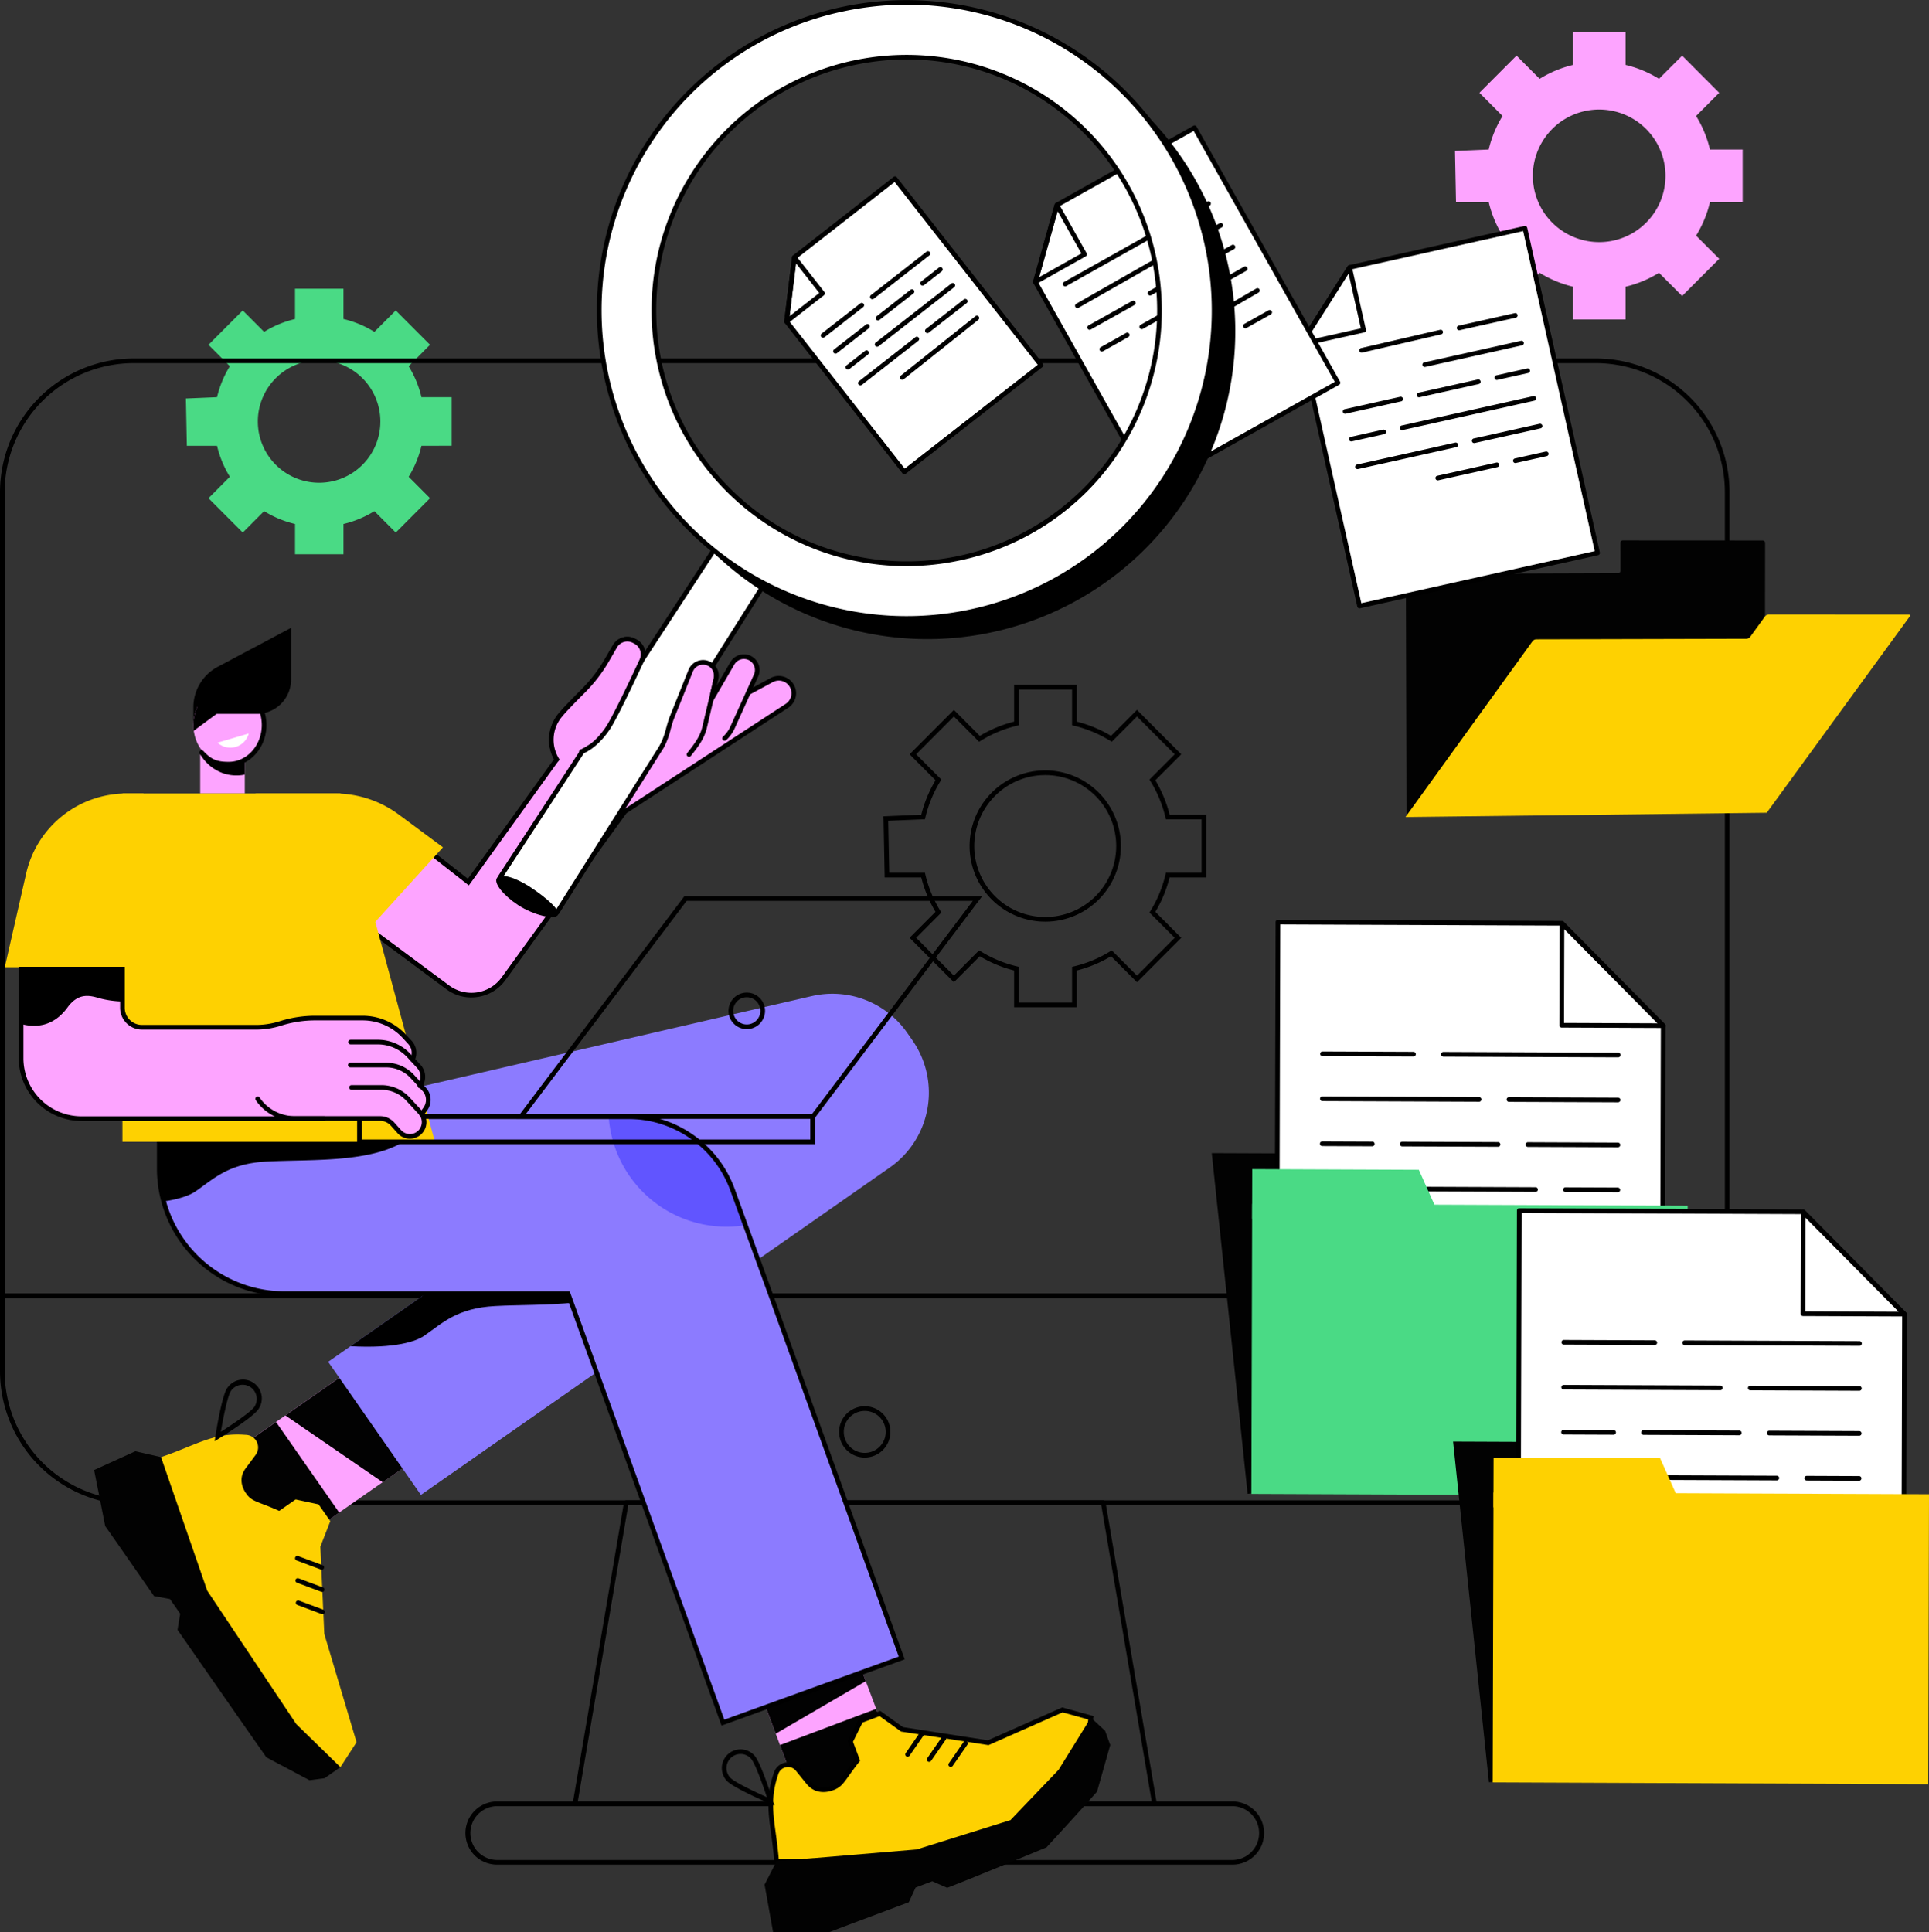 <svg xmlns="http://www.w3.org/2000/svg" xmlns:xlink="http://www.w3.org/1999/xlink" width="584" height="584.976" viewBox="0 0 584 584.976">
  <rect x="0" y="0" width="584" height="584.976" fill="#333333" stroke="none"/>
  <defs>
    <clipPath id="clip-path">
      <rect id="Rectangle_2177" data-name="Rectangle 2177" width="584" height="584.976" fill="none"/>
    </clipPath>
  </defs>
  <g id="img_organize_teaching" transform="translate(0 0.003)">
    <g id="Group_5541" data-name="Group 5541" transform="translate(0 -0.003)" clip-path="url(#clip-path)">
      <path id="Path_19819" data-name="Path 19819" d="M182.665,206.295V191.587h-9.144a31.743,31.743,0,0,0-3.879-9.381l6.468-6.485-10.373-10.4-6.468,6.484a31.565,31.565,0,0,0-9.357-3.889v-9.167h-14.67v9.167a31.571,31.571,0,0,0-9.357,3.889l-6.468-6.484-10.373,10.4,6.468,6.485a31.728,31.728,0,0,0-3.879,9.381l-9.427.4.284,14.311h9.144a31.735,31.735,0,0,0,3.879,9.381l-6.468,6.484,10.373,10.4,6.468-6.485a31.541,31.541,0,0,0,9.357,3.889v9.168h14.67v-9.168a31.541,31.541,0,0,0,9.357-3.889l6.468,6.485,10.373-10.4-6.468-6.484a31.746,31.746,0,0,0,3.879-9.381Zm-40.088,11.192a18.546,18.546,0,1,1,18.5-18.546,18.522,18.522,0,0,1-18.5,18.546" transform="translate(-45.924 -71.33)" fill="#4ada85"/>
      <path id="Path_19820" data-name="Path 19820" d="M483.143,544.2H40.465A40.511,40.511,0,0,1,0,503.739V237.552a40.511,40.511,0,0,1,40.465-40.465H483.143a40.511,40.511,0,0,1,40.465,40.465V503.739A40.511,40.511,0,0,1,483.143,544.2M40.465,198.5A39.1,39.1,0,0,0,1.41,237.552V503.739a39.1,39.1,0,0,0,39.056,39.056H483.143A39.1,39.1,0,0,0,522.2,503.739V237.552A39.1,39.1,0,0,0,483.143,198.5Z" transform="translate(0 -88.556)"/>
      <path id="Path_19821" data-name="Path 19821" d="M522.879,712.529H.941a.7.7,0,1,1,0-1.41H522.879a.7.7,0,1,1,0,1.41" transform="translate(-0.106 -319.527)"/>
      <path id="Path_19822" data-name="Path 19822" d="M491,917.479H315.566a.7.7,0,0,1-.7-.823l15.524-91.186a.705.705,0,0,1,.695-.586H475.473a.7.7,0,0,1,.695.586l15.523,91.186a.7.7,0,0,1-.695.823m-174.6-1.41h173.76l-15.283-89.776H331.684Z" transform="translate(-141.477 -370.646)"/>
      <path id="Path_19823" data-name="Path 19823" d="M488.117,1009.6H265.452a9.564,9.564,0,0,1,0-19.129H488.117a9.564,9.564,0,0,1,0,19.129M265.452,991.886a8.155,8.155,0,0,0,0,16.309H488.117a8.155,8.155,0,0,0,0-16.309Z" transform="translate(-114.981 -445.051)"/>
      <path id="Path_19824" data-name="Path 19824" d="M469.1,788.694a7.76,7.76,0,1,1,7.759-7.76,7.769,7.769,0,0,1-7.759,7.76m0-14.11a6.35,6.35,0,1,0,6.35,6.35,6.357,6.357,0,0,0-6.35-6.35" transform="translate(-207.295 -347.411)"/>
      <path id="Path_19825" data-name="Path 19825" d="M887.015,69.12V53.2h-9.9a34.351,34.351,0,0,0-4.2-10.154l7-7.019L868.692,24.772l-7,7.019a34.147,34.147,0,0,0-10.128-4.209V17.658H835.684v9.923a34.147,34.147,0,0,0-10.128,4.209l-7-7.019L807.327,36.028l7,7.019a34.341,34.341,0,0,0-4.2,10.154l-10.2.43.307,15.489h9.9a34.344,34.344,0,0,0,4.2,10.154l-7,7.019L818.555,97.55l7-7.019a34.176,34.176,0,0,0,10.128,4.209v9.922h15.879V94.74a34.176,34.176,0,0,0,10.128-4.209l7,7.019L879.92,86.293l-7-7.019a34.348,34.348,0,0,0,4.2-10.154ZM843.624,81.235a20.074,20.074,0,1,1,20.023-20.074,20.048,20.048,0,0,1-20.023,20.074" transform="translate(-359.432 -7.933)" fill="#fda4ff"/>
      <path id="Path_19826" data-name="Path 19826" d="M837.863,306.338l-.009-8.493a.72.72,0,0,1,.72-.72l42.388.023a.721.721,0,0,1,.72.721l-.128,80.329-108.431,1.752-.2-71.958a.719.719,0,0,1,.718-.721l63.508-.211a.72.72,0,0,0,.718-.72" transform="translate(-347.298 -133.506)" fill="#020202"/>
      <path id="Path_19827" data-name="Path 19827" d="M877.031,344.662l4.558-6.289a1.52,1.52,0,0,1,1.108-.533l42.376.017c.4,0,.547.239.332.534l-43.33,59.482-109.373,1.3,38.5-53.283a1.523,1.523,0,0,1,1.106-.534l63.622-.157a1.521,1.521,0,0,0,1.105-.533" transform="translate(-347.2 -151.801)" fill="#fed101"/>
      <path id="Path_19828" data-name="Path 19828" d="M732.993,239.868l72.045-16.074-21.983-98.272-53.077,11.842-14.718,23.229Z" transform="translate(-321.389 -56.399)" fill="#fff"/>
      <path id="Path_19829" data-name="Path 19829" d="M715.259,170.3l18.968-4.232-4.237-18.943Z" transform="translate(-321.389 -66.107)" fill="#fff"/>
      <path id="Path_19830" data-name="Path 19830" d="M732.416,240a.7.7,0,0,1-.687-.552L714,160.172a.7.7,0,0,1,.092-.531l14.719-23.229a.708.708,0,0,1,.442-.311l53.077-11.842a.7.7,0,0,1,.841.534l21.984,98.272a.7.7,0,0,1-.534.842L732.57,239.981a.707.707,0,0,1-.154.017m-16.98-79.85,17.515,78.3,70.669-15.767-21.675-96.9-52.1,11.625Z" transform="translate(-320.814 -55.824)"/>
      <path id="Path_19831" data-name="Path 19831" d="M714.684,170.43a.7.7,0,0,1-.595-1.083l14.73-23.175a.7.7,0,0,1,1.283.225l4.237,18.943a.705.705,0,0,1-.534.842l-18.968,4.232a.7.7,0,0,1-.154.017M729.1,148.363l-12.905,20.3,16.617-3.708Z" transform="translate(-320.814 -65.531)"/>
      <path id="Path_19832" data-name="Path 19832" d="M748.044,188.229a.705.705,0,0,1-.159-1.392l23.917-5.53a.705.705,0,0,1,.318,1.374l-23.917,5.53a.725.725,0,0,1-.16.018" transform="translate(-335.804 -81.457)"/>
      <path id="Path_19833" data-name="Path 19833" d="M801.63,177.338a.705.705,0,0,1-.153-1.393l17-3.794a.705.705,0,0,1,.307,1.376l-17,3.794a.707.707,0,0,1-.154.017" transform="translate(-359.882 -77.344)"/>
      <path id="Path_19834" data-name="Path 19834" d="M782.739,195.289a.705.705,0,0,1-.153-1.393l29.281-6.533a.7.7,0,0,1,.307,1.376l-29.28,6.533a.708.708,0,0,1-.154.017" transform="translate(-351.394 -84.179)"/>
      <path id="Path_19835" data-name="Path 19835" d="M738.967,223.293a.705.705,0,0,1-.154-1.393l16.822-3.753a.705.705,0,0,1,.307,1.376l-16.822,3.753a.706.706,0,0,1-.154.017" transform="translate(-331.725 -98.011)"/>
      <path id="Path_19836" data-name="Path 19836" d="M779.668,214.016a.7.7,0,0,1-.153-1.393l17.9-3.994a.7.7,0,0,1,.307,1.376L779.822,214a.7.7,0,0,1-.154.017" transform="translate(-350.014 -93.735)"/>
      <path id="Path_19837" data-name="Path 19837" d="M822.329,206.054a.705.705,0,0,1-.153-1.393l9.353-2.086a.7.7,0,0,1,.307,1.376l-9.353,2.086a.7.7,0,0,1-.154.017" transform="translate(-369.183 -91.014)"/>
      <path id="Path_19838" data-name="Path 19838" d="M789.889,259.705a.705.705,0,0,1-.154-1.393l17.9-3.994a.705.705,0,0,1,.307,1.376l-17.9,3.994a.7.7,0,0,1-.154.017" transform="translate(-354.606 -114.264)"/>
      <path id="Path_19839" data-name="Path 19839" d="M832.551,251.743a.705.705,0,0,1-.153-1.393l9.352-2.087a.705.705,0,0,1,.307,1.376l-9.353,2.087a.7.7,0,0,1-.154.017" transform="translate(-373.776 -111.543)"/>
      <path id="Path_19840" data-name="Path 19840" d="M742.37,239.786a.705.705,0,0,1-.153-1.393L752,236.209a.705.705,0,0,1,.308,1.376l-9.786,2.183a.708.708,0,0,1-.154.017" transform="translate(-333.254 -106.127)"/>
      <path id="Path_19841" data-name="Path 19841" d="M770.293,228.077a.705.705,0,0,1-.153-1.393l39.881-8.9a.705.705,0,0,1,.307,1.376l-39.882,8.9a.7.7,0,0,1-.154.017" transform="translate(-345.801 -97.849)"/>
      <path id="Path_19842" data-name="Path 19842" d="M745.772,251.367a.705.705,0,0,1-.153-1.393l29.726-6.632a.7.7,0,0,1,.307,1.376l-29.726,6.632a.709.709,0,0,1-.154.017" transform="translate(-334.783 -109.332)"/>
      <path id="Path_19843" data-name="Path 19843" d="M809.907,238.839a.705.705,0,0,1-.153-1.393L829.695,233a.7.7,0,0,1,.307,1.376l-19.94,4.449a.7.7,0,0,1-.154.017" transform="translate(-363.601 -104.684)"/>
      <path id="Path_19844" data-name="Path 19844" d="M604.243,179.208l56.6-31.755-43.429-77.2L575.715,93.65l-6.505,23.283Z" transform="translate(-255.765 -31.566)" fill="#fff"/>
      <path id="Path_19845" data-name="Path 19845" d="M569.21,136.057l14.9-8.36-8.372-14.881Z" transform="translate(-255.765 -50.69)" fill="#fff"/>
      <path id="Path_19846" data-name="Path 19846" d="M603.67,179.338a.7.7,0,0,1-.615-.36L568.022,116.7a.7.7,0,0,1-.065-.536l6.505-23.283a.705.705,0,0,1,.334-.425L616.49,69.065a.706.706,0,0,1,.959.269l43.428,77.2a.7.7,0,0,1-.269.96l-56.6,31.755a.7.7,0,0,1-.344.09m-34.277-63.071,34.546,61.407L659.3,146.609,616.566,70.64,575.741,93.546Z" transform="translate(-255.19 -30.991)"/>
      <path id="Path_19847" data-name="Path 19847" d="M568.635,136.187a.705.705,0,0,1-.679-.9l6.529-23.241a.7.7,0,0,1,1.293-.155l8.372,14.881a.705.705,0,0,1-.269.96l-14.9,8.36a.7.7,0,0,1-.345.09m6.747-22.119-5.609,19.967,12.8-7.182Z" transform="translate(-255.189 -50.115)"/>
      <path id="Path_19848" data-name="Path 19848" d="M585.026,144.536a.705.705,0,0,1-.346-1.32l25.659-14.4a.7.7,0,0,1,.689,1.23l-25.658,14.4a.7.7,0,0,1-.344.09" transform="translate(-262.554 -57.841)"/>
      <path id="Path_19849" data-name="Path 19849" d="M639.6,119.549a.705.705,0,0,1-.346-1.32l13.358-7.495a.7.7,0,0,1,.689,1.23l-13.358,7.495a.7.7,0,0,1-.344.09" transform="translate(-287.075 -49.714)"/>
      <path id="Path_19850" data-name="Path 19850" d="M591.748,155.815a.705.705,0,0,1-.35-1.318l26.712-15.219a.705.705,0,0,1,.7,1.225L592.1,155.722a.7.7,0,0,1-.349.093" transform="translate(-265.574 -62.539)"/>
      <path id="Path_19851" data-name="Path 19851" d="M648.232,130.676a.705.705,0,0,1-.336-1.325l12.3-6.671a.7.7,0,0,1,.672,1.239l-12.3,6.672a.7.7,0,0,1-.335.085" transform="translate(-290.955 -55.084)"/>
      <path id="Path_19852" data-name="Path 19852" d="M598.47,174.132a.705.705,0,0,1-.346-1.32l13.214-7.414a.705.705,0,1,1,.69,1.23l-13.214,7.414a.7.7,0,0,1-.344.09" transform="translate(-268.595 -74.277)"/>
      <path id="Path_19853" data-name="Path 19853" d="M631.709,149.923a.705.705,0,0,1-.344-1.321l25.1-13.97a.7.7,0,1,1,.686,1.232l-25.1,13.97a.7.7,0,0,1-.342.089" transform="translate(-283.53 -60.453)"/>
      <path id="Path_19854" data-name="Path 19854" d="M650.635,191.7a.705.705,0,0,1-.346-1.32l14.062-7.89a.7.7,0,1,1,.69,1.23l-14.061,7.89a.7.7,0,0,1-.344.09" transform="translate(-292.034 -81.955)"/>
      <path id="Path_19855" data-name="Path 19855" d="M684.148,175.967a.705.705,0,0,1-.346-1.32l7.347-4.122a.7.7,0,1,1,.69,1.23l-7.347,4.122a.7.7,0,0,1-.344.09" transform="translate(-307.093 -76.58)"/>
      <path id="Path_19856" data-name="Path 19856" d="M605.192,188.612a.705.705,0,0,1-.346-1.32l7.687-4.312a.7.7,0,1,1,.69,1.229l-7.687,4.313a.7.7,0,0,1-.344.09" transform="translate(-271.615 -82.177)"/>
      <path id="Path_19857" data-name="Path 19857" d="M627.128,165.48a.705.705,0,0,1-.346-1.32l31.329-17.578a.7.7,0,1,1,.69,1.23L627.472,165.39a.7.7,0,0,1-.344.09" transform="translate(-281.472 -65.822)"/>
      <path id="Path_19858" data-name="Path 19858" d="M642.573,175.224a.7.7,0,0,1-.354-1.315l26.526-15.373a.7.7,0,1,1,.706,1.22l-26.525,15.372a.7.7,0,0,1-.352.1" transform="translate(-288.412 -71.191)"/>
      <path id="Path_19859" data-name="Path 19859" d="M468.086,187.031l41.384-32.313L465.278,98.268,434.79,122.074l-2.353,19.419Z" transform="translate(-194.308 -44.154)" fill="#fff"/>
      <path id="Path_19860" data-name="Path 19860" d="M432.437,160.944l10.9-8.507-8.519-10.881Z" transform="translate(-194.308 -63.604)" fill="#fff"/>
      <path id="Path_19861" data-name="Path 19861" d="M467.512,187.16a.705.705,0,0,1-.556-.27l-35.649-45.537a.7.7,0,0,1-.144-.519l2.352-19.42a.707.707,0,0,1,.266-.471l30.488-23.806a.706.706,0,0,1,.989.121l44.192,56.449a.7.7,0,0,1-.121.99l-41.384,32.314a.7.7,0,0,1-.433.149M432.6,140.714l35.036,44.753,40.273-31.446L464.582,98.682l-29.7,23.192Z" transform="translate(-193.733 -43.578)"/>
      <path id="Path_19862" data-name="Path 19862" d="M431.862,161.074a.7.7,0,0,1-.7-.791l2.377-19.388a.705.705,0,0,1,1.255-.349l8.519,10.881a.705.705,0,0,1-.122.99l-10.9,8.507a.7.7,0,0,1-.433.149m2.87-18.32-1.963,16.013,9-7.026Z" transform="translate(-193.733 -63.029)"/>
      <path id="Path_19863" data-name="Path 19863" d="M451.952,177.076a.7.7,0,0,1-.434-1.26l11.71-9.144a.7.7,0,1,1,.867,1.111l-11.71,9.144a.7.7,0,0,1-.433.149" transform="translate(-202.76 -74.822)"/>
      <path id="Path_19864" data-name="Path 19864" d="M479.05,152.662a.7.7,0,0,1-.434-1.26l16.818-13.133a.7.7,0,1,1,.867,1.111l-16.819,13.133a.7.7,0,0,1-.433.149" transform="translate(-214.936 -62.06)"/>
      <path id="Path_19865" data-name="Path 19865" d="M458.792,187.117a.7.7,0,0,1-.434-1.26l9.663-7.545a.7.7,0,0,1,.867,1.111l-9.663,7.545a.7.7,0,0,1-.433.149" transform="translate(-205.833 -80.053)"/>
      <path id="Path_19866" data-name="Path 19866" d="M482.172,168.467a.7.7,0,0,1-.434-1.26l10.282-8.029a.7.7,0,0,1,.868,1.111l-10.283,8.029a.7.7,0,0,1-.433.149" transform="translate(-216.339 -71.455)"/>
      <path id="Path_19867" data-name="Path 19867" d="M506.677,152.462a.7.7,0,0,1-.434-1.26l5.372-4.195a.7.7,0,1,1,.867,1.111l-5.372,4.195a.7.7,0,0,1-.433.149" transform="translate(-227.35 -65.986)"/>
      <path id="Path_19868" data-name="Path 19868" d="M495.457,192.966a.7.7,0,0,1-.439-1.256l22.6-18.007a.7.7,0,1,1,.878,1.1l-22.6,18.007a.7.7,0,0,1-.439.154" transform="translate(-222.308 -77.98)"/>
      <path id="Path_19869" data-name="Path 19869" d="M465.633,198.43a.7.7,0,0,1-.434-1.26l5.621-4.389a.7.7,0,0,1,.867,1.111l-5.621,4.389a.7.7,0,0,1-.433.149" transform="translate(-208.907 -86.554)"/>
      <path id="Path_19870" data-name="Path 19870" d="M481.672,174.892a.7.7,0,0,1-.434-1.26l22.908-17.887a.7.7,0,1,1,.867,1.111l-22.908,17.887a.7.7,0,0,1-.433.149" transform="translate(-216.114 -69.912)"/>
      <path id="Path_19871" data-name="Path 19871" d="M472.473,199.87a.7.7,0,0,1-.434-1.26l17.075-13.333a.7.7,0,0,1,.867,1.111l-17.075,13.333a.7.7,0,0,1-.433.149" transform="translate(-211.981 -83.182)"/>
      <path id="Path_19872" data-name="Path 19872" d="M509.315,174.686a.7.7,0,0,1-.434-1.26l11.454-8.944a.705.705,0,0,1,.868,1.111l-11.454,8.944a.7.7,0,0,1-.433.149" transform="translate(-228.535 -73.838)"/>
      <path id="Path_19873" data-name="Path 19873" d="M135.894,345.176v15.659a10.385,10.385,0,0,1-10.38,10.39h-4.681l-14.514,2.832v-4.815a13.877,13.877,0,0,1,7.36-12.255Z" transform="translate(-47.773 -155.097)"/>
      <rect id="Rectangle_2172" data-name="Rectangle 2172" width="13.492" height="17.01" transform="translate(60.614 223.226)" fill="#fda4ff"/>
      <path id="Path_19874" data-name="Path 19874" d="M110.075,410.49v-5.12h13.492v11.3a12.681,12.681,0,0,1-6.431-.371,13.092,13.092,0,0,1-7.061-5.811" transform="translate(-49.46 -182.144)"/>
      <path id="Path_19875" data-name="Path 19875" d="M106.319,388.967c0,6.542,4.794,11.845,10.707,11.845s10.708-5.3,10.708-11.845-4.794-11.845-10.708-11.845-10.707,5.3-10.707,11.845" transform="translate(-47.773 -169.452)" fill="#fda4ff"/>
      <path id="Path_19876" data-name="Path 19876" d="M117.691,400.942c-3.448,0-5.859-.595-8.723-3.732a.7.7,0,0,1,1.042-.95c2.54,2.783,4.5,3.273,7.681,3.273,5.515,0,10-5,10-11.141s-4.487-11.141-10-11.141a9.775,9.775,0,0,0-8.568,5.39.7.7,0,1,1-1.239-.672,11.309,11.309,0,0,1,9.807-6.128c6.293,0,11.413,5.631,11.413,12.551s-5.12,12.55-11.413,12.55" transform="translate(-48.437 -168.876)"/>
      <path id="Path_19877" data-name="Path 19877" d="M117.026,377.122c-5.914,0-10.707,5.3-10.707,11.845a13.175,13.175,0,0,0,.115,1.731l6.933-5.12h13.92c-1.318-4.89-5.411-8.457-10.261-8.457" transform="translate(-47.773 -169.452)"/>
      <path id="Path_19878" data-name="Path 19878" d="M119.609,406.065a5.737,5.737,0,0,0,9.435-2.775Z" transform="translate(-53.744 -181.21)" fill="#fff"/>
      <rect id="Rectangle_2173" data-name="Rectangle 2173" width="67.856" height="33.438" transform="matrix(0.82, -0.572, 0.572, 0.82, 65.473, 443.128)" fill="#fda4ff"/>
      <path id="Path_19879" data-name="Path 19879" d="M186.375,778.665,156.919,758.45l34.717-24.239,19.118,27.433Z" transform="translate(-70.509 -329.903)" fill="#020202"/>
      <rect id="Rectangle_2174" data-name="Rectangle 2174" width="22.057" height="33.438" transform="matrix(0.82, -0.572, 0.572, 0.82, 65.484, 443.145)" fill="#020202"/>
      <path id="Path_19880" data-name="Path 19880" d="M114.342,788.808l-.824-.051c-9.439-.581-14.564,3.269-24.993,6.791l10.756,40.386,32.985,48.616,10.572,4.86,4.888-7.549-9.774-32.8-1.187-26.416,3.007-7.72-3.542-5.082-6.951-1.489-4.965,3.466c-6.246-2.809-8.23-2.724-9.9-5.119-.021-.063-3.215-3.792-.275-7.744l3.025-4.067a3.814,3.814,0,0,0-2.822-6.083" transform="translate(-39.777 -354.386)" fill="#fed101"/>
      <path id="Path_19881" data-name="Path 19881" d="M126.305,893.542,112.95,880.514l-26.965-40.4L71.993,799.68,64.208,797.9l-12.475,5.688,3.359,16.963s6.553,9.316,14.777,21.2l4.828.892,3.1,4.447-.809,4.874c12.866,18.57,26.9,38.607,26.9,38.607l13.04,6.929,4.569-.6Z" transform="translate(-23.245 -358.519)" fill="#020202"/>
      <path id="Path_19882" data-name="Path 19882" d="M117.994,777.3l.24-1.522c.193-1.229,1.93-12.07,3.491-14.429a5.7,5.7,0,1,1,9.493,6.3c-1.562,2.359-10.861,8.185-11.916,8.842Zm8.486-17.093a4.311,4.311,0,0,0-.861.087,4.252,4.252,0,0,0-2.719,1.834c-1.025,1.547-2.354,8.414-3.021,12.325,3.339-2.139,9.138-6.041,10.162-7.587a4.3,4.3,0,0,0-1.2-5.944,4.253,4.253,0,0,0-2.357-.715" transform="translate(-53.019 -340.95)"/>
      <path id="Path_19883" data-name="Path 19883" d="M170.294,859.612a.706.706,0,0,1-.247-.045l-7.373-2.751a.705.705,0,0,1,.493-1.321l7.373,2.751a.705.705,0,0,1-.247,1.366" transform="translate(-72.889 -384.38)"/>
      <path id="Path_19884" data-name="Path 19884" d="M170.512,871.857a.708.708,0,0,1-.247-.044l-7.373-2.751a.705.705,0,0,1,.493-1.321l7.373,2.751a.705.705,0,0,1-.247,1.366" transform="translate(-72.987 -389.882)"/>
      <path id="Path_19885" data-name="Path 19885" d="M170.729,884.1a.708.708,0,0,1-.247-.045l-7.373-2.751a.705.705,0,1,1,.493-1.321l7.373,2.751a.705.705,0,0,1-.247,1.366" transform="translate(-73.084 -395.384)"/>
      <path id="Path_19886" data-name="Path 19886" d="M326.847,547.068,189.165,578.94l10.459,48.267L240,616.2l-59.582,41.6,28.074,40.286,141.974-99.123a27.662,27.662,0,0,0,6.851-38.49l-1.59-2.281a27.607,27.607,0,0,0-28.876-11.119" transform="translate(-81.066 -245.494)" fill="#8c7bff"/>
      <path id="Path_19887" data-name="Path 19887" d="M214.946,720.331c5.635-3.894,9.949-8.413,21.511-9.035,14.423-.776,34.619.734,44.634-8.313h-59.08l-29.318,20.469c13.675.768,19.989-1.559,22.252-3.122" transform="translate(-86.584 -315.871)"/>
      <rect id="Rectangle_2175" data-name="Rectangle 2175" width="31.121" height="65.74" transform="translate(220.047 485.533) rotate(-20.611)" fill="#fda4ff"/>
      <path id="Path_19888" data-name="Path 19888" d="M441.687,896.23l-27.273,15.9-14.779-39.368,29.129-10.956Z" transform="translate(-179.569 -387.236)" fill="#020202"/>
      <rect id="Rectangle_2176" data-name="Rectangle 2176" width="31.122" height="20.009" transform="translate(236.132 528.341) rotate(-20.611)" fill="#020202"/>
      <path id="Path_19889" data-name="Path 19889" d="M425.508,985.934c-.829-10.942-3.279-16.838-.4-25.813l.252-.784a3.792,3.792,0,0,1,6.559-1.229l3.177,3.923c3.087,3.812,7.469,1.644,7.535,1.64,2.72-1.023,3.125-2.961,7.371-8.3l-2.121-5.649,3.146-6.348L456.8,941.2l6.7,4.8,26.065,4.042,22.463-9.942,8.627,2.388-1.631,11.339-24.98,27.558-26.956,4.092Z" transform="translate(-190.403 -422.419)" fill="#fed101"/>
      <path id="Path_19890" data-name="Path 19890" d="M424.279,986.037l-.049-.658c-.237-3.114-.612-5.874-.944-8.31-.854-6.267-1.528-11.216.577-17.772l.252-.784a4.5,4.5,0,0,1,7.778-1.458l3.178,3.923a5.477,5.477,0,0,0,6.653,1.458l.121-.047c1.605-.615,2.318-1.623,3.867-3.812.741-1.046,1.65-2.334,2.917-3.943l-2.089-5.562,3.406-6.871,6.384-2.4,6.873,4.925L488.9,948.71l22.505-9.96,9.468,2.621-1.749,12.166-25.293,27.9-27.3,4.137Zm4.139-29.241a3.2,3.2,0,0,0-.588.055,3.046,3.046,0,0,0-2.372,2.093l-.252.784c-2.008,6.251-1.352,11.061-.523,17.151.311,2.283.661,4.849.9,7.735l40.878-.444,26.658-4.047,24.667-27.212L519.3,942.4l-7.785-2.155-22.422,9.923-26.435-4.1-6.534-4.682-5.16,1.941-2.886,5.824,2.153,5.736-.249.312c-1.372,1.726-2.339,3.095-3.117,4.194-1.626,2.3-2.522,3.565-4.557,4.331l-.023.008c-1.242.515-5.329,1.814-8.308-1.864l-3.176-3.923a3.04,3.04,0,0,0-2.38-1.147" transform="translate(-189.827 -421.809)"/>
      <path id="Path_19891" data-name="Path 19891" d="M420.344,994.935l3.635-7.081,42.424-3.568L494.78,975.4l14.565-15.222,9.791-15.8,4.291,3.957L525,952.654l-4,14.12s-5.061,5.762-15.3,16.878c0,0-23.923,9.949-30.077,12.245l-4.5-1.982-5.05,1.9-2.048,4.444c-13.485,5.019-24.079,9.056-24.079,9.056H422.925Z" transform="translate(-188.874 -424.338)" fill="#020202"/>
      <path id="Path_19892" data-name="Path 19892" d="M412.779,978.831l-1.415-.608c-1.137-.488-11.164-4.834-13.054-6.924a5.688,5.688,0,0,1,.4-8.02,5.67,5.67,0,0,1,8.014.4c1.89,2.089,5.22,12.506,5.594,13.686ZM402.511,963.22a4.229,4.229,0,0,0-2.857,1.1,4.276,4.276,0,0,0-.3,6.029c1.238,1.368,7.525,4.34,11.132,5.947-1.241-3.752-3.574-10.309-4.812-11.677a4.233,4.233,0,0,0-2.949-1.4c-.072,0-.144-.005-.216-.005" transform="translate(-178.315 -432.171)"/>
      <path id="Path_19893" data-name="Path 19893" d="M498.42,959.461a.7.7,0,0,1-.579-1.106l4.466-6.446a.7.7,0,1,1,1.159.8L499,959.157a.7.7,0,0,1-.58.3" transform="translate(-223.64 -427.586)"/>
      <path id="Path_19894" data-name="Path 19894" d="M510.279,962.262a.7.7,0,0,1-.579-1.106l4.467-6.446a.7.7,0,0,1,1.159.8l-4.467,6.446a.7.7,0,0,1-.58.3" transform="translate(-228.969 -428.844)"/>
      <path id="Path_19895" data-name="Path 19895" d="M522.138,965.065a.7.7,0,0,1-.579-1.106l4.467-6.446a.705.705,0,0,1,1.159.8l-4.468,6.445a.7.7,0,0,1-.58.3" transform="translate(-234.297 -430.104)"/>
      <path id="Path_19896" data-name="Path 19896" d="M312.348,777.816l-39.818-110.3,0-.011-11.434-31.491A33.511,33.511,0,0,0,229.6,613.926H87.56v15.746a37.824,37.824,0,0,0,37.806,37.841H211.32L258.206,797.4Z" transform="translate(-39.344 -275.855)" fill="#8c7bff"/>
      <path id="Path_19897" data-name="Path 19897" d="M340.629,613.926h-5.968a35.729,35.729,0,0,0,41.376,32.865l-3.914-10.78a33.512,33.512,0,0,0-31.495-22.085" transform="translate(-150.374 -275.855)" fill="#6155ff"/>
      <path id="Path_19898" data-name="Path 19898" d="M164.683,623.521H87.56v10.462a37.919,37.919,0,0,0,1.325,9.935c3.457-.521,7.326-1.442,9.652-3.05,5.636-3.893,9.95-8.413,21.512-9.035,14.423-.776,34.619.733,44.634-8.313" transform="translate(-39.344 -280.167)"/>
      <path id="Path_19899" data-name="Path 19899" d="M257.207,797.724l-.239-.664L210.251,667.643h-85.46A38.573,38.573,0,0,1,86.28,629.1V612.646H229.023A34.319,34.319,0,0,1,261.18,635.2l11.434,31.491,40.061,110.978ZM87.69,614.056V629.1a37.16,37.16,0,0,0,37.1,37.136H211.24l46.814,129.686,52.816-19.1L271.293,667.177l-11.437-31.5a32.906,32.906,0,0,0-30.832-21.621Z" transform="translate(-38.768 -275.28)"/>
      <path id="Path_19900" data-name="Path 19900" d="M329.816,365.6a4.53,4.53,0,0,0-5.982-1.856l-7.244,3.908-.22-.374a5.08,5.08,0,0,0-6.337-2.111l-14.1,5.891a20.338,20.338,0,0,1-11.022,1.536l-7.307-1.019,6.729-13.651a4.349,4.349,0,0,0-1.884-5.776l-.441-.23a4.34,4.34,0,0,0-5.773,1.681l-2.316,4.017a45.973,45.973,0,0,1-7.353,9.584c-2.517,2.512-5.465,5.522-6.759,7.1a11.629,11.629,0,0,0-1.181,13.528l-26.756,37.146-13.689-10.724-17.708,23.916,25.159,18.664a12.016,12.016,0,0,0,16.887-2.6l36.73-50.619L328.332,371.6a4.536,4.536,0,0,0,1.485-6.006" transform="translate(-90.08 -157.903)" fill="#fda4ff"/>
      <path id="Path_19901" data-name="Path 19901" d="M231.96,459.322a12.618,12.618,0,0,1-7.55-2.507L198.685,437.73l18.558-25.063,13.681,10.718L256.987,387.2a12.38,12.38,0,0,1,1.473-13.931c1.078-1.313,3.368-3.72,6.806-7.152a45.268,45.268,0,0,0,7.24-9.437l2.315-4.017a5.034,5.034,0,0,1,6.711-1.953l.441.23a5.085,5.085,0,0,1,2.189,6.713l-6.3,12.775,6.341.885a19.609,19.609,0,0,0,10.64-1.483l14.109-5.9a5.81,5.81,0,0,1,7.088,2.195l6.651-3.588a5.241,5.241,0,0,1,5.218,9.072l-48.97,31.938-36.654,50.513a12.637,12.637,0,0,1-8.367,5.106,12.894,12.894,0,0,1-1.96.15m-31.3-21.885,24.594,18.245a11.311,11.311,0,0,0,15.9-2.444l36.806-50.725,49.188-32.08a3.831,3.831,0,0,0-3.8-6.64l-7.821,4.219-.564-.958a4.394,4.394,0,0,0-5.458-1.819l-14.1,5.892a21.02,21.02,0,0,1-11.392,1.584l-8.274-1.154,7.16-14.526a3.666,3.666,0,0,0-1.578-4.84l-.441-.23a3.627,3.627,0,0,0-4.836,1.408l-2.316,4.017a46.687,46.687,0,0,1-7.465,9.731c-3.358,3.351-5.679,5.788-6.713,7.047a10.84,10.84,0,0,0-1.136,12.7l.263.4-.281.393L231.211,425.4l-13.7-10.73Z" transform="translate(-89.276 -157.325)"/>
      <path id="Path_19902" data-name="Path 19902" d="M370.726,384.075l3.93-2.007a14.492,14.492,0,0,0,5.971-5.683l7.66-13.322a4.041,4.041,0,0,1,7.182,3.686l-7.1,15.679a10.4,10.4,0,0,1-2.416,3.35l-5.5,5.084Z" transform="translate(-166.579 -162.223)" fill="#fda4ff"/>
      <path id="Path_19903" data-name="Path 19903" d="M394.464,385.912a.7.7,0,0,1-.479-1.222,9.648,9.648,0,0,0,2.252-3.123l7.1-15.679a3.336,3.336,0,0,0-5.929-3.044l-6.432,11.047a.705.705,0,0,1-1.219-.71l6.43-11.044a4.746,4.746,0,0,1,8.434,4.332l-7.1,15.679a11.049,11.049,0,0,1-2.58,3.577.7.7,0,0,1-.478.187" transform="translate(-175.086 -161.653)"/>
      <path id="Path_19904" data-name="Path 19904" d="M334.516,394.13a.7.7,0,0,1-.629-1.021l3-5.984a.705.705,0,0,1,1.26.632l-3,5.984a.706.706,0,0,1-.631.389" transform="translate(-149.992 -173.771)"/>
      <path id="Path_19905" data-name="Path 19905" d="M354.872,312.851l-62.754,99.436L274.8,401.755l64.664-99Z" transform="translate(-123.477 -136.037)" fill="#fff"/>
      <path id="Path_19906" data-name="Path 19906" d="M291.542,412.416a.7.7,0,0,1-.366-.1l-17.318-10.532a.706.706,0,0,1-.224-.988l64.664-99a.705.705,0,0,1,1.181.771l-64.266,98.389,16.1,9.793L353.7,311.9a.7.7,0,1,1,1.192.752l-62.754,99.436a.705.705,0,0,1-.6.329" transform="translate(-122.901 -135.461)"/>
      <path id="Path_19907" data-name="Path 19907" d="M283.053,484.925c-4.557-3-9.06-4.2-10.056-2.686s1.89,5.181,6.448,8.182,11,4.544,11.993,3.026-3.827-5.522-8.384-8.523" transform="translate(-122.578 -216.389)"/>
      <path id="Path_19908" data-name="Path 19908" d="M473.461,16.541a93.212,93.212,0,1,0,26.95,129.084,93.03,93.03,0,0,0-26.95-129.084m13.1,120.011A76.6,76.6,0,1,1,464.4,30.408a76.49,76.49,0,0,1,22.157,106.144" transform="translate(-147.993 -0.588)" fill="#fff"/>
      <path id="Path_19909" data-name="Path 19909" d="M421.749,187.974a93.089,93.089,0,0,1-51.17-15.358A94.155,94.155,0,0,1,343.425,42.55,93.734,93.734,0,0,1,473.3,15.36a94,94,0,0,1-51.553,172.614m.375-186.567a93.1,93.1,0,0,0-19.065,1.982,91.8,91.8,0,0,0-58.453,39.931,92.744,92.744,0,0,0,26.746,128.116,92.333,92.333,0,0,0,127.924-26.788A92.735,92.735,0,0,0,472.529,16.539,91.689,91.689,0,0,0,422.124,1.407M421.788,171.4a76.662,76.662,0,0,1-42.15-12.654,77.536,77.536,0,0,1-22.361-107.12,77.209,77.209,0,0,1,106.967-22.4,77.539,77.539,0,0,1,22.36,107.12,76.739,76.739,0,0,1-48.863,33.39,77.884,77.884,0,0,1-15.952,1.66m.307-153.408a76.485,76.485,0,0,0-15.659,1.628,75.361,75.361,0,0,0-47.979,32.777,76.125,76.125,0,0,0,21.952,105.17,75.786,75.786,0,0,0,105.013-21.988h0A76.127,76.127,0,0,0,463.471,30.406a75.277,75.277,0,0,0-41.376-12.418" transform="translate(-147.447 0.003)"/>
      <path id="Path_19910" data-name="Path 19910" d="M516.277,56.905A93.194,93.194,0,0,1,384.541,188.474,93.2,93.2,0,1,0,516.277,56.905" transform="translate(-172.787 -25.568)"/>
      <path id="Path_19911" data-name="Path 19911" d="M363.9,389.568c2.253-1.672,1.579-5.749,2.557-8.38l5.354-14.406c.77-2.072,3.824-3.141,5.9-2.4h-.764a4.045,4.045,0,0,1,2.552,4.848L376.1,384.992a15.34,15.34,0,0,1-2.067,4.577l-4.843,5.8Z" transform="translate(-163.512 -163.621)" fill="#fda4ff"/>
      <path id="Path_19912" data-name="Path 19912" d="M371.541,392.175a.7.7,0,0,1-.554-1.14l.129-.164c1.923-2.449,3.74-4.762,4.448-7.769l3.442-14.607a3.336,3.336,0,0,0-6.345-2.039l-5.748,14.333c-.339.912-.623,1.924-.925,3a24.636,24.636,0,0,1-2.052,5.561.705.705,0,0,1-1.224-.7,23.636,23.636,0,0,0,1.919-5.243c.3-1.052.6-2.139.966-3.122l5.748-14.334a4.746,4.746,0,0,1,9.029,2.89l-3.438,14.588c-.78,3.31-2.69,5.741-4.712,8.316l-.129.164a.7.7,0,0,1-.555.27" transform="translate(-162.937 -163.049)"/>
      <path id="Path_19913" data-name="Path 19913" d="M323.712,371.572c1.245-3.6,6.729-13.651,6.729-13.651a4.349,4.349,0,0,0-1.884-5.776l-.441-.23a4.34,4.34,0,0,0-5.773,1.681l-2.315,4.017a45.957,45.957,0,0,1-7.353,9.584c-2.517,2.512-5.465,5.522-6.759,7.1a11.63,11.63,0,0,0-1.181,13.528s14.4-3.037,18.978-16.253" transform="translate(-136.186 -157.903)" fill="#fda4ff"/>
      <path id="Path_19914" data-name="Path 19914" d="M304.175,387.951a.7.7,0,0,1-.589-.318,12.436,12.436,0,0,1,1.226-14.362c1.078-1.314,3.368-3.72,6.806-7.152a45.266,45.266,0,0,0,7.24-9.437l2.316-4.017a5.034,5.034,0,0,1,6.71-1.953l.441.23a5.085,5.085,0,0,1,2.189,6.713c-.275.6-6.949,15.012-9.758,19.686-1.78,2.96-5.169,6.887-8.861,8.211a.7.7,0,0,1-.476-1.327c3.343-1.2,6.468-4.849,8.128-7.61,2.77-4.609,9.626-19.418,9.695-19.567a3.671,3.671,0,0,0-1.57-4.856l-.441-.23a3.628,3.628,0,0,0-4.837,1.408l-2.315,4.017a46.681,46.681,0,0,1-7.465,9.731c-3.357,3.351-5.678,5.788-6.713,7.048a10.84,10.84,0,0,0-1.135,12.7.706.706,0,0,1-.591,1.09" transform="translate(-135.626 -157.325)"/>
      <path id="Path_19915" data-name="Path 19915" d="M44.626,436.26H39.443A31.121,31.121,0,0,0,9.106,460.486L2.645,488.869H44.626Z" transform="translate(-1.188 -196.024)" fill="#fed101"/>
      <path id="Path_19916" data-name="Path 19916" d="M164.556,436.26H140.565v41.279H174.6l22.662-24.974L183.9,442.65a32.466,32.466,0,0,0-19.341-6.39" transform="translate(-63.16 -196.024)" fill="#fed101"/>
      <path id="Path_19917" data-name="Path 19917" d="M133.345,436.26H67.31V541.715h94.6Z" transform="translate(-30.244 -196.024)" fill="#fed101"/>
      <path id="Path_19918" data-name="Path 19918" d="M374.055,560.148H283.887l50.854-67.4h90.168Zm-87.338-1.41h86.636l48.727-64.584H335.443Z" transform="translate(-127.56 -221.405)"/>
      <path id="Path_19919" data-name="Path 19919" d="M334.935,621.65h-138.6v-9.062h138.6Zm-137.194-1.41H333.525V614H197.741Z" transform="translate(-88.218 -275.254)"/>
      <path id="Path_19920" data-name="Path 19920" d="M406.063,556.787a5.527,5.527,0,1,1,5.523-5.527,5.531,5.531,0,0,1-5.523,5.527m0-9.644a4.117,4.117,0,1,0,4.113,4.117,4.12,4.12,0,0,0-4.113-4.117" transform="translate(-179.976 -245.214)"/>
      <path id="Path_19921" data-name="Path 19921" d="M11.594,559.782V532.815H42.275v11.7a5.9,5.9,0,0,0,5.9,5.9l50.461-.014v27.673l-68.751.013a18.3,18.3,0,0,1-18.29-18.3" transform="translate(-5.21 -239.409)" fill="#fda4ff"/>
      <path id="Path_19922" data-name="Path 19922" d="M182.687,577.031l3,3.244a4.7,4.7,0,0,1,.363,5.931L183.1,590.3l-7.141-7.975H131.105v-9.4h42.206a12.77,12.77,0,0,1,9.376,4.1" transform="translate(-58.91 -257.434)" fill="#fda4ff"/>
      <path id="Path_19923" data-name="Path 19923" d="M181.3,565.238l1.7,1.835a4.7,4.7,0,0,1,.363,5.931l-2.946,4.094-7.141-7.975H131.105v-6.536h7.158c2.96,0,8.242-2.86,14.925-2.86h15.52a17.157,17.157,0,0,1,12.6,5.51" transform="translate(-58.91 -251.502)" fill="#fda4ff"/>
      <path id="Path_19924" data-name="Path 19924" d="M199.005,589.028l3.6,3.892a4.7,4.7,0,0,1,.363,5.931l-2.946,4.094-7.141-7.975H165.089v-9.4h26.018a10.757,10.757,0,0,1,7.9,3.455" transform="translate(-74.18 -263.115)" fill="#fda4ff"/>
      <path id="Path_19925" data-name="Path 19925" d="M185.054,601.4l3.754,4.06a4.309,4.309,0,1,1-6.368,5.806l-2.037-2.276a5.13,5.13,0,0,0-3.823-1.709H153.243c-6.1,0-10.4-.35-16.274-9.4l40.047.007a10.948,10.948,0,0,1,8.038,3.516" transform="translate(-61.545 -268.643)" fill="#fda4ff"/>
      <path id="Path_19926" data-name="Path 19926" d="M11.594,549.435V532.816H42.275v9.805a30.1,30.1,0,0,1-7.042-1.006c-3.263-1.006-6.464-1.472-9.606,2.827-4.117,5.633-9.4,6.245-14.033,4.992" transform="translate(-5.21 -239.41)"/>
      <path id="Path_19927" data-name="Path 19927" d="M213.176,586.336a.705.705,0,0,1-.572-1.117,4,4,0,0,0-.309-5.041l-3-3.245a12.1,12.1,0,0,0-8.858-3.874H192.18a.7.7,0,1,1,0-1.41h8.257a13.516,13.516,0,0,1,9.893,4.327l3,3.244a5.419,5.419,0,0,1,.418,6.822.7.7,0,0,1-.573.294" transform="translate(-86.036 -256.859)"/>
      <path id="Path_19928" data-name="Path 19928" d="M213.614,600.575a.705.705,0,0,1-.572-1.117l1.148-1.594a4,4,0,0,0-.309-5.041l-3.6-3.892A10.082,10.082,0,0,0,202.9,585.7h-10.86a.705.705,0,1,1,0-1.41H202.9a11.5,11.5,0,0,1,8.416,3.681l3.6,3.892a5.419,5.419,0,0,1,.418,6.822l-1.148,1.595a.7.7,0,0,1-.573.293" transform="translate(-85.973 -262.54)"/>
      <path id="Path_19929" data-name="Path 19929" d="M187.186,612.832a4.985,4.985,0,0,1-3.728-1.669l-2.037-2.276a4.43,4.43,0,0,0-3.3-1.474h-25.81a14.229,14.229,0,0,1-11.789-6.26.7.7,0,1,1,1.167-.791A12.821,12.821,0,0,0,152.313,606h25.81a5.843,5.843,0,0,1,4.348,1.944l2.037,2.275a3.6,3.6,0,0,0,5.6-.3,3.619,3.619,0,0,0-.28-4.557l-3.754-4.06a10.272,10.272,0,0,0-7.52-3.29h-9.037a.705.705,0,0,1,0-1.41h9.037a11.687,11.687,0,0,1,8.556,3.742l3.754,4.06a5.016,5.016,0,0,1-3.411,8.416c-.091,0-.181.007-.271.007" transform="translate(-63.087 -268.073)"/>
      <path id="Path_19930" data-name="Path 19930" d="M29.3,578.215a19,19,0,0,1-18.991-19.008V531.535H42.4v12.4a5.195,5.195,0,0,0,5.193,5.2H82.648a24.21,24.21,0,0,0,6.9-1.185,35.494,35.494,0,0,1,10.4-1.594h14.484a17.915,17.915,0,0,1,13.114,5.736l1.7,1.835a5.378,5.378,0,0,1,.925,5.959.7.7,0,0,1-1.276-.6,3.974,3.974,0,0,0-.684-4.4l-1.7-1.835a16.5,16.5,0,0,0-12.078-5.284H99.947a33.843,33.843,0,0,0-10.027,1.543,25.679,25.679,0,0,1-7.273,1.236H47.6a6.606,6.606,0,0,1-6.6-6.608V532.945H11.723v26.262a17.591,17.591,0,0,0,17.582,17.6h73.463a.7.7,0,1,1,0,1.41H29.3Z" transform="translate(-4.634 -238.834)"/>
      <path id="Path_19931" data-name="Path 19931" d="M724.9,649.57l-8.265-15.378-50.429-.207,10.855,103.137,105.867-8.408,18.645-78.829Z" transform="translate(-299.347 -284.868)" fill="#020202"/>
      <path id="Path_19932" data-name="Path 19932" d="M818.515,667.156,701.8,666.678l.435-159.7,85.984.352,30.643,31Z" transform="translate(-315.343 -227.801)" fill="#fff"/>
      <path id="Path_19933" data-name="Path 19933" d="M889.313,538.689l-30.728-.126.084-30.783Z" transform="translate(-385.79 -228.16)" fill="#fff"/>
      <path id="Path_19934" data-name="Path 19934" d="M817.94,667.286h0l-116.711-.479a.7.7,0,0,1-.7-.707l.435-159.7a.7.7,0,0,1,.7-.7h0l85.984.353a.7.7,0,0,1,.5.209l30.644,31a.706.706,0,0,1,.2.5l-.351,128.826a.7.7,0,0,1-.7.7m-116-1.886,115.3.473.348-127.83-30.233-30.582-84.985-.349Z" transform="translate(-314.768 -227.226)"/>
      <path id="Path_19935" data-name="Path 19935" d="M888.737,538.819h0l-30.727-.126a.7.7,0,0,1-.7-.707l.084-30.783a.7.7,0,0,1,1.205-.495l30.643,30.909a.705.705,0,0,1-.5,1.2m-30.02-1.533,28.322.116-28.245-28.49Z" transform="translate(-385.215 -227.585)"/>
      <path id="Path_19936" data-name="Path 19936" d="M845.9,580h0l-52.913-.217a.7.7,0,0,1,0-1.41h0l52.913.217a.7.7,0,0,1,0,1.41" transform="translate(-355.998 -259.882)"/>
      <path id="Path_19937" data-name="Path 19937" d="M754.06,579.627h0l-27.546-.113a.7.7,0,0,1,0-1.41h0l27.546.113a.7.7,0,0,1,0,1.41" transform="translate(-326.13 -259.759)"/>
      <path id="Path_19938" data-name="Path 19938" d="M862.059,604.789h0l-33.025-.135a.7.7,0,0,1,0-1.41h0l33.025.135a.7.7,0,0,1,0,1.41" transform="translate(-372.195 -271.056)"/>
      <path id="Path_19939" data-name="Path 19939" d="M773.879,604.427h0l-47.433-.194a.705.705,0,0,1,0-1.41h0l47.433.2a.7.7,0,0,1,0,1.41" transform="translate(-326.099 -270.866)"/>
      <path id="Path_19940" data-name="Path 19940" d="M866.7,629.528h0l-27.251-.112a.7.7,0,0,1,0-1.41h0l27.251.112a.7.7,0,0,1,0,1.41" transform="translate(-376.877 -282.182)"/>
      <path id="Path_19941" data-name="Path 19941" d="M799.342,629.251h0l-29-.119a.7.7,0,0,1,0-1.41h0l29,.119a.7.7,0,0,1,0,1.41" transform="translate(-345.823 -282.054)"/>
      <path id="Path_19942" data-name="Path 19942" d="M741.53,629.014h0l-15.152-.062a.7.7,0,0,1,0-1.41h0l15.151.062a.7.7,0,0,1,0,1.41" transform="translate(-326.069 -281.973)"/>
      <path id="Path_19943" data-name="Path 19943" d="M875.937,654.285h0l-15.852-.065a.7.7,0,0,1,0-1.41h0l15.852.065a.7.7,0,0,1,0,1.41" transform="translate(-386.147 -293.327)"/>
      <path id="Path_19944" data-name="Path 19944" d="M790.918,653.937h0l-64.606-.265a.7.7,0,0,1,0-1.41h0l64.607.265a.7.7,0,0,1,0,1.41" transform="translate(-326.039 -293.081)"/>
      <path id="Path_19945" data-name="Path 19945" d="M849.512,678.9h0l-48.155-.2a.7.7,0,0,1,0-1.41h0l48.155.2a.7.7,0,0,1,0,1.41" transform="translate(-359.759 -304.326)"/>
      <path id="Path_19946" data-name="Path 19946" d="M758.548,678.522h0l-32.3-.133a.7.7,0,0,1,0-1.41h0l32.3.133a.7.7,0,0,1,0,1.41" transform="translate(-326.009 -304.188)"/>
      <path id="Path_19947" data-name="Path 19947" d="M687.987,749.725l131.854.541.24-87.784-131.854-.541Z" transform="translate(-309.135 -297.43)" fill="#4ada85"/>
      <path id="Path_19948" data-name="Path 19948" d="M688.4,657.824l57.2.235-6.735-15.077-50.429-.206Z" transform="translate(-309.32 -288.818)" fill="#4ada85"/>
      <path id="Path_19949" data-name="Path 19949" d="M857.562,808.182,849.3,792.8l-50.429-.207,10.855,103.137,105.868-8.408L934.235,808.5Z" transform="translate(-358.957 -356.138)" fill="#020202"/>
      <path id="Path_19950" data-name="Path 19950" d="M951.179,825.769l-116.711-.478.435-159.7,85.984.352,30.643,31Z" transform="translate(-374.953 -299.071)" fill="#fff"/>
      <path id="Path_19951" data-name="Path 19951" d="M1021.978,697.3l-30.728-.126.084-30.783Z" transform="translate(-445.401 -299.43)" fill="#fff"/>
      <path id="Path_19952" data-name="Path 19952" d="M950.6,825.9h0l-116.712-.479a.7.7,0,0,1-.7-.707l.436-159.7a.7.7,0,0,1,.7-.7h0l85.984.353a.7.7,0,0,1,.5.209l30.643,31a.7.7,0,0,1,.2.5L951.309,825.2a.705.705,0,0,1-.7.7m-116-1.885,115.3.473.349-127.83-30.233-30.582-84.985-.349Z" transform="translate(-374.378 -298.496)"/>
      <path id="Path_19953" data-name="Path 19953" d="M1021.4,697.432h0l-30.727-.126a.7.7,0,0,1-.7-.707l.084-30.783a.705.705,0,0,1,1.206-.494L1021.9,696.23a.705.705,0,0,1-.5,1.2m-30.02-1.533,28.322.116-28.245-28.49Z" transform="translate(-444.826 -298.855)"/>
      <path id="Path_19954" data-name="Path 19954" d="M978.563,738.616h0l-52.913-.217a.7.7,0,0,1,0-1.41h0l52.912.217a.7.7,0,0,1,0,1.41" transform="translate(-415.608 -331.152)"/>
      <path id="Path_19955" data-name="Path 19955" d="M886.724,738.239h0l-27.546-.113a.7.7,0,0,1,0-1.41h0l27.546.113a.7.7,0,0,1,0,1.41" transform="translate(-385.74 -331.029)"/>
      <path id="Path_19956" data-name="Path 19956" d="M994.724,763.4h0l-33.025-.135a.7.7,0,0,1,0-1.41h0l33.025.135a.7.7,0,0,1,0,1.41" transform="translate(-431.806 -342.325)"/>
      <path id="Path_19957" data-name="Path 19957" d="M906.544,763.04h0l-47.433-.194a.705.705,0,0,1,0-1.41h0l47.433.195a.7.7,0,0,1,0,1.41" transform="translate(-385.71 -342.136)"/>
      <path id="Path_19958" data-name="Path 19958" d="M999.368,788.14h0l-27.251-.112a.7.7,0,0,1,0-1.41h0l27.251.112a.7.7,0,0,1,0,1.41" transform="translate(-436.487 -353.451)"/>
      <path id="Path_19959" data-name="Path 19959" d="M932.006,787.864h0l-29-.119a.7.7,0,0,1,0-1.41h0l29,.119a.7.7,0,0,1,0,1.41" transform="translate(-405.434 -353.324)"/>
      <path id="Path_19960" data-name="Path 19960" d="M874.195,787.627h0l-15.151-.062a.7.7,0,0,1,0-1.41h0l15.151.062a.7.7,0,0,1,0,1.41" transform="translate(-385.68 -353.243)"/>
      <path id="Path_19961" data-name="Path 19961" d="M1008.6,812.9h0l-15.852-.065a.7.7,0,0,1,0-1.41h0l15.852.065a.7.7,0,0,1,0,1.41" transform="translate(-445.758 -364.597)"/>
      <path id="Path_19962" data-name="Path 19962" d="M923.582,812.549h0l-64.607-.265a.7.7,0,0,1,0-1.41h0l64.606.265a.7.7,0,0,1,0,1.41" transform="translate(-385.649 -364.35)"/>
      <path id="Path_19963" data-name="Path 19963" d="M982.175,837.508h0l-48.155-.2a.705.705,0,0,1,0-1.41h0l48.155.2a.7.7,0,0,1,0,1.41" transform="translate(-419.369 -375.596)"/>
      <path id="Path_19964" data-name="Path 19964" d="M891.212,837.135h0l-32.3-.133a.7.7,0,0,1,0-1.41h0l32.3.133a.7.7,0,0,1,0,1.41" transform="translate(-385.619 -375.458)"/>
      <path id="Path_19965" data-name="Path 19965" d="M820.652,908.338l131.855.541.239-87.784-131.854-.541Z" transform="translate(-368.745 -368.7)" fill="#fed101"/>
      <path id="Path_19966" data-name="Path 19966" d="M821.064,816.437l57.205.235-6.735-15.077-50.429-.207Z" transform="translate(-368.931 -360.088)" fill="#fed101"/>
      <path id="Path_19967" data-name="Path 19967" d="M544.234,474.147H525.269V463.026a38.418,38.418,0,0,1-10.385-4.316l-7.846,7.867-13.409-13.443,7.846-7.866a38.609,38.609,0,0,1-4.307-10.414H486.09l-.367-18.5,11.44-.482a38.586,38.586,0,0,1,4.312-10.436l-7.846-7.866,13.409-13.443,7.846,7.867a38.421,38.421,0,0,1,10.385-4.316V376.552h18.965v11.121a38.42,38.42,0,0,1,10.385,4.316l7.846-7.867,13.409,13.443-7.845,7.866a38.613,38.613,0,0,1,4.306,10.414h11.093v19.009H572.334a38.612,38.612,0,0,1-4.306,10.414l7.845,7.866-13.408,13.443-7.846-7.867a38.4,38.4,0,0,1-10.385,4.316Zm-17.555-1.41h16.145V461.915l.542-.128a37.031,37.031,0,0,0,10.988-4.567l.475-.294,7.636,7.655,11.417-11.446-7.636-7.656.292-.474a37.21,37.21,0,0,0,4.556-11.017l.128-.543h10.8v-16.19h-10.8l-.128-.544a37.214,37.214,0,0,0-4.556-11.017l-.292-.474,7.636-7.656-11.418-11.446-7.636,7.655-.475-.295a37.028,37.028,0,0,0-10.988-4.567l-.542-.129V377.962H526.679v10.822l-.543.129a37.029,37.029,0,0,0-10.988,4.567l-.475.295-7.636-7.655-11.417,11.446,7.636,7.656-.292.474a37.223,37.223,0,0,0-4.556,11.017l-.123.52-11.126.469.312,15.744h10.809l.128.543A37.223,37.223,0,0,0,502.964,445l.292.474-7.636,7.656,11.417,11.446,7.636-7.655.475.295a37.029,37.029,0,0,0,10.988,4.567l.543.128Zm8.072-24.49a22.9,22.9,0,1,1,22.841-22.9,22.895,22.895,0,0,1-22.841,22.9m0-44.385a21.488,21.488,0,1,0,21.431,21.488,21.484,21.484,0,0,0-21.431-21.488" transform="translate(-218.251 -169.195)"/>
    </g>
  </g>
</svg>
